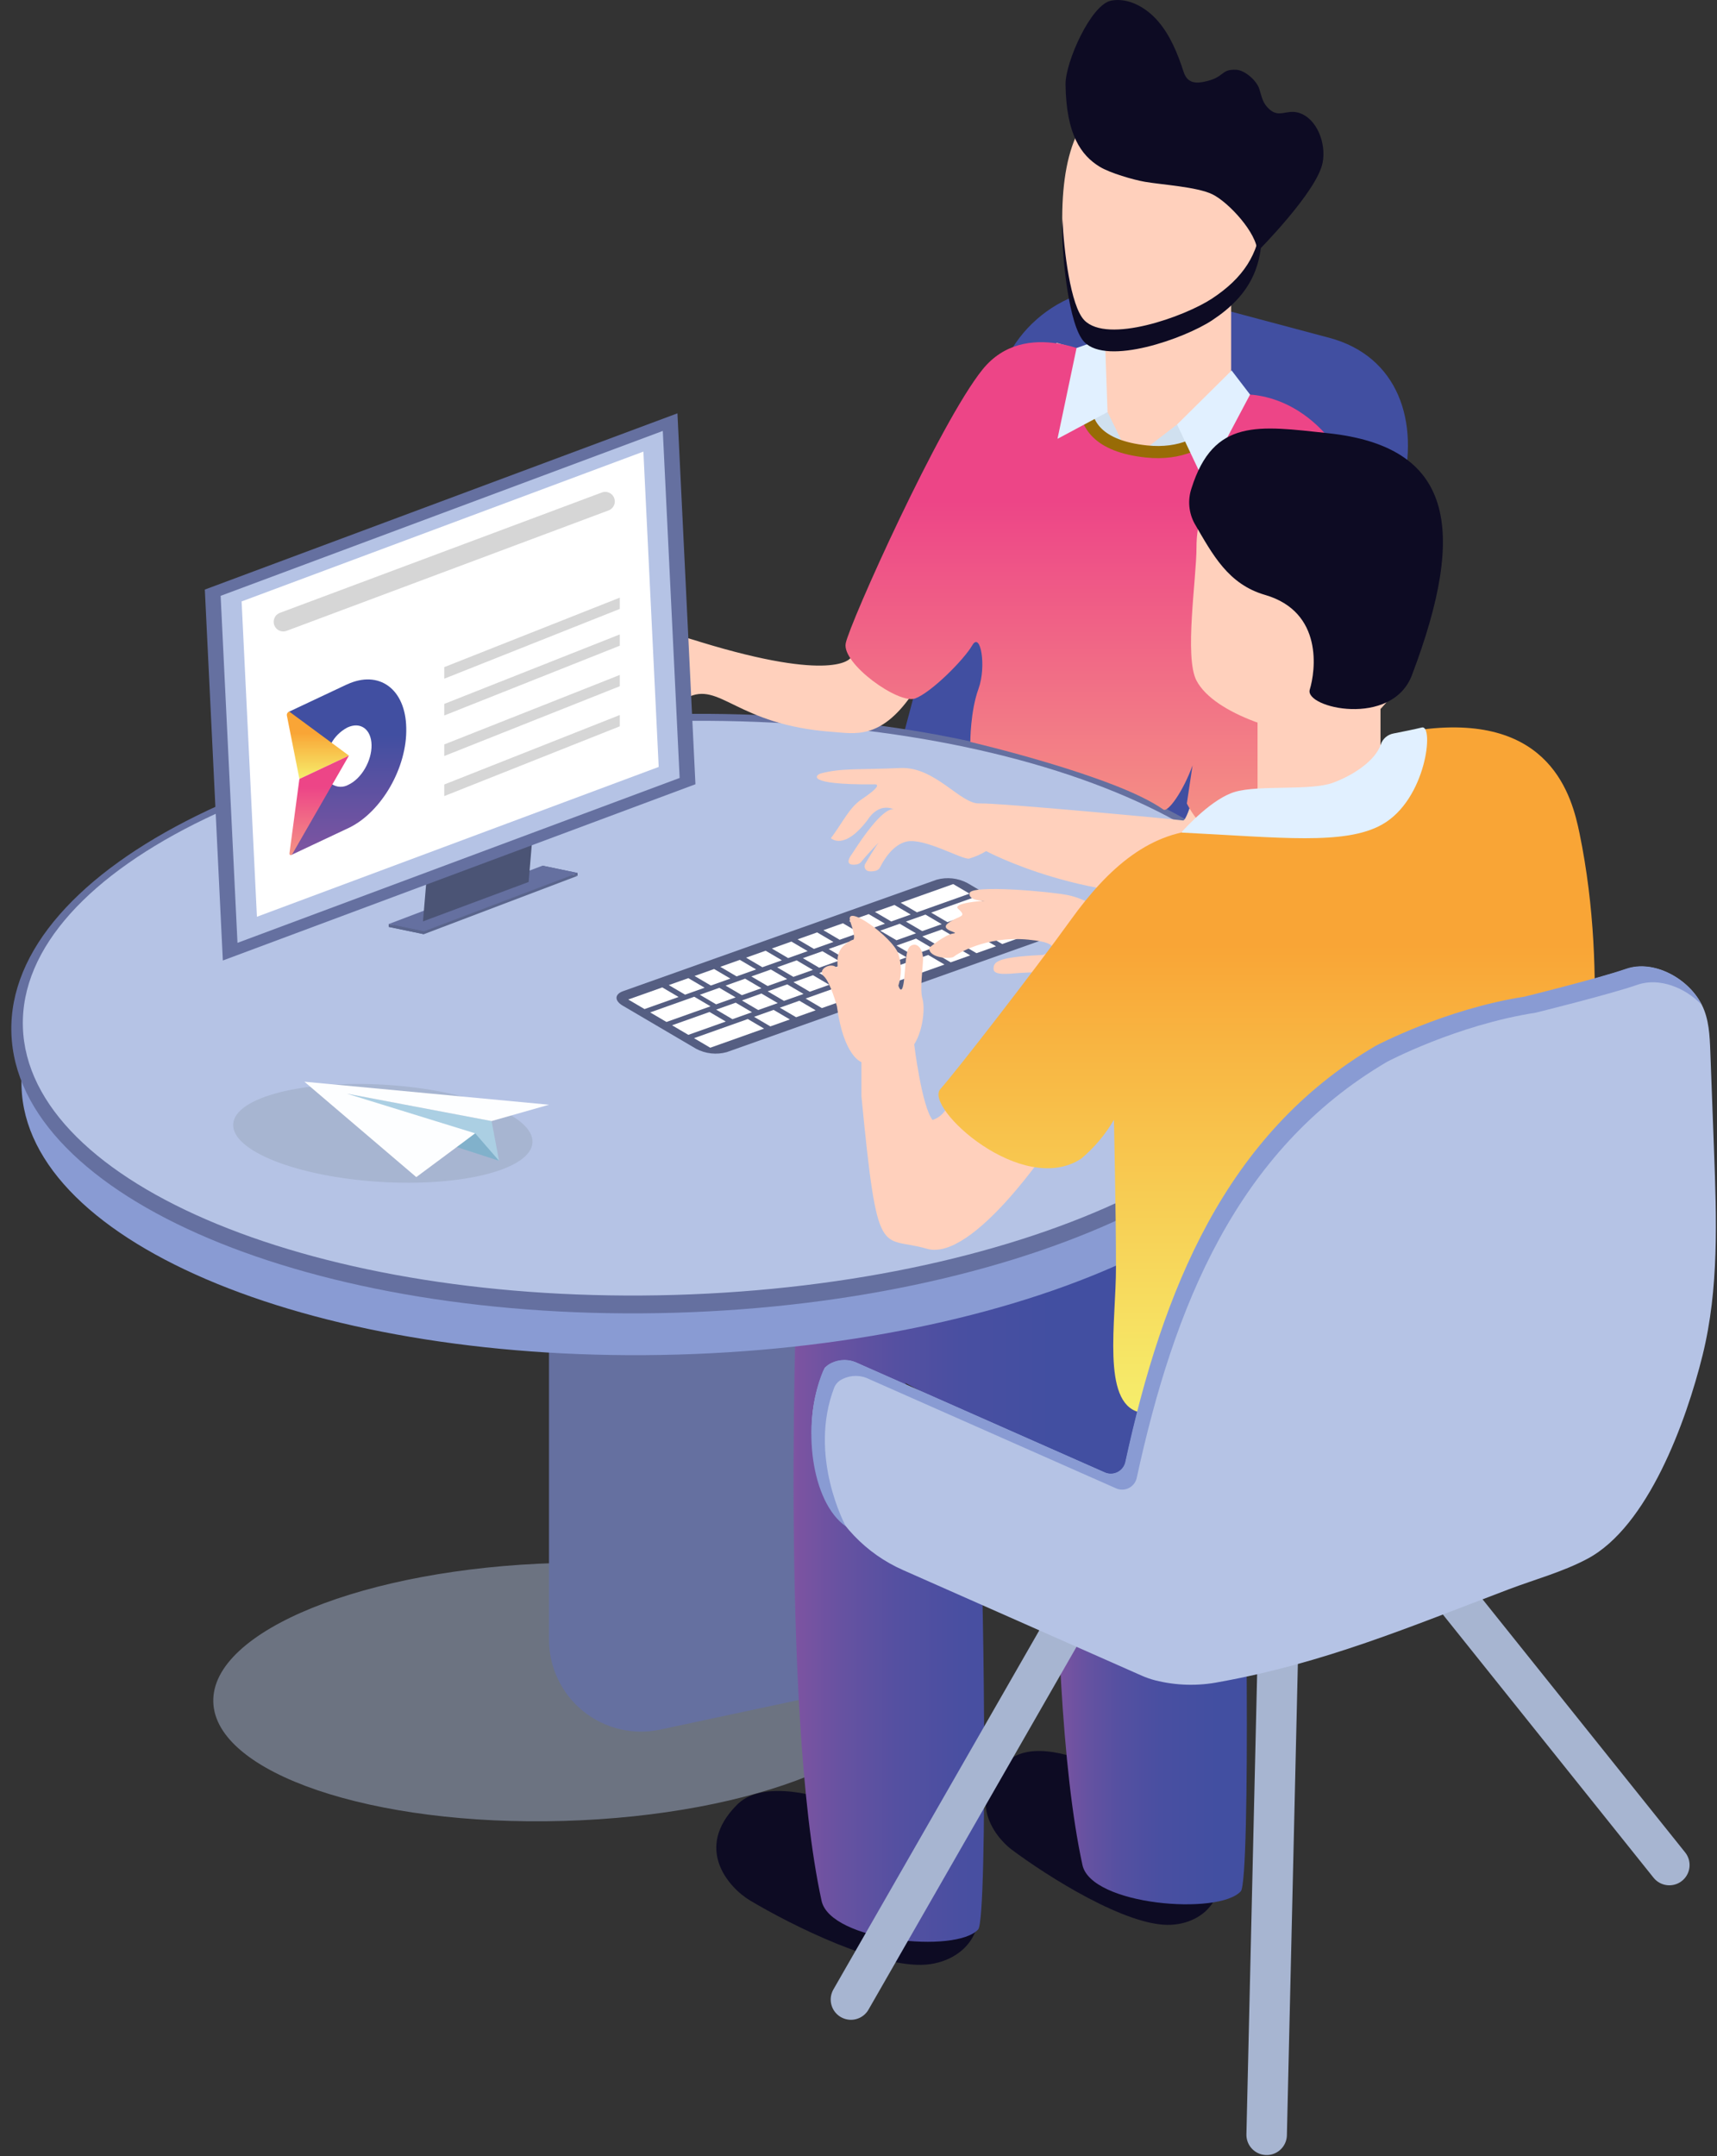 <svg width="525" height="659" viewBox="0 0 525 659" fill="none" xmlns="http://www.w3.org/2000/svg">
<rect x="0" y="0" width="525" height="659" fill="#333333" stroke="none"/>
<g clip-path="url(#clip0)">
<path opacity="0.5" d="M172.37 556.566C230.92 554.876 277.875 535.859 277.247 514.092C276.618 492.326 228.644 476.05 170.094 477.741C111.544 479.432 64.59 498.448 65.218 520.215C65.847 541.982 113.82 558.257 172.37 556.566Z" fill="#A7B5D1"/>
<path d="M262.219 515.761L201.865 528.648C197.765 529.523 193.521 529.471 189.444 528.495C185.367 527.519 181.56 525.644 178.301 523.007C175.042 520.37 172.413 517.038 170.608 513.254C168.802 509.471 167.865 505.332 167.865 501.139V305.305H262.222L262.219 515.761Z" fill="#6570A0"/>
<path d="M284.512 600.333C270.031 602.51 241.853 588.374 229.301 580.856C222.965 577.061 211.984 565.033 225.347 551.629C238.709 538.224 281.663 559.866 293.691 573.109C304.632 585.16 297.787 598.332 284.512 600.333Z" fill="#0D0B23"/>
<path d="M358.046 588.316C344.618 589.002 320.144 573.416 309.355 565.348C303.909 561.274 294.965 549.195 308.395 538.064C321.824 526.934 359.116 550.783 368.907 564.077C377.818 576.177 370.362 587.687 358.046 588.316Z" fill="#0D0B23"/>
<path d="M357.722 285.93L304.573 271.77C294.449 269.072 285.811 262.463 280.56 253.396C275.308 244.33 273.873 233.549 276.569 223.424L304.913 117.093C306.25 112.079 308.56 107.378 311.713 103.257C314.866 99.136 318.8 95.677 323.29 93.076C327.78 90.476 332.738 88.786 337.882 88.101C343.025 87.417 348.253 87.753 353.266 89.089L406.416 103.241C427.5 108.86 434.224 128.893 428.604 149.978L410.317 273.649C404.693 294.741 378.807 291.555 357.722 285.93Z" fill="#414FA1"/>
<path d="M376.437 71.66H337.85V123.504H376.437V71.66Z" fill="#FFD0BC"/>
<path d="M419.906 444.706L357.029 410.977C357.029 410.977 374.824 438.237 379.62 452.823C381.07 457.23 382.499 574.605 379.401 578.058C372.717 585.504 333.674 582.375 330.982 570.054C318.059 510.911 324.133 375.17 324.133 375.17L399.919 350.6" fill="url(#paint0_linear)"/>
<path d="M299.087 589.73C292.403 597.176 253.903 593.305 251.211 580.985C238.288 521.842 243.818 386.837 243.818 386.837L319.604 362.269L399.056 396.98L339.598 456.378L276.721 422.649C276.721 422.649 294.516 449.91 299.312 464.496C300.754 468.902 302.184 586.276 299.087 589.73Z" fill="url(#paint1_linear)"/>
<path d="M207.326 414.023C316.798 410.862 404.41 369.075 403.012 320.69C401.615 272.304 311.738 235.643 202.266 238.804C92.795 241.965 5.183 283.752 6.58 332.137C7.977 380.522 97.854 417.184 207.326 414.023Z" fill="#899BD3"/>
<path d="M206.332 401.243C316.892 398.018 405.325 354.466 403.851 303.967C402.378 253.468 311.557 215.145 200.997 218.37C90.438 221.596 2.005 265.148 3.478 315.647C4.952 366.146 95.772 404.469 206.332 401.243Z" fill="#6570A0"/>
<path d="M206.309 395.793C314.981 392.642 401.94 350.847 400.536 302.441C399.133 254.036 309.898 217.35 201.226 220.501C92.553 223.652 5.594 265.447 6.998 313.853C8.402 362.259 97.636 398.945 206.309 395.793Z" fill="#B5C3E5"/>
<path d="M413.91 449.513L510.426 570.054" stroke="#A7B5D1" stroke-width="12.377" stroke-linecap="round" stroke-linejoin="round"/>
<path d="M391.749 461.371L388.706 592.028L387.299 652.504" stroke="#A7B5D1" stroke-width="12.377" stroke-linecap="round" stroke-linejoin="round"/>
<path d="M349.042 456.256L260.19 611.16" stroke="#A7B5D1" stroke-width="12.377" stroke-linecap="round" stroke-linejoin="round"/>
<path d="M273.362 247.418C273.388 247.43 273.413 247.435 273.439 247.447C273.439 247.447 273.412 247.436 273.362 247.418Z" fill="#FFD0BC"/>
<path d="M364.215 245.572C364.215 245.572 362.551 250.986 361.718 250.777C360.885 250.568 305.294 245.363 299.46 245.572C293.625 245.782 285.934 234.261 275.308 234.746C262.322 235.339 257.409 234.695 250.948 236.412C249.57 236.783 245.646 239.901 267.187 239.743C267.187 239.743 271.097 239.183 263.44 244.322C259.734 246.809 257.831 251.115 254.071 256.19C254.071 256.19 258.032 260.2 265.313 250.568C265.313 250.568 268.408 245.168 273.359 247.417C273.385 247.425 273.41 247.434 273.435 247.445C273.409 247.433 273.385 247.428 273.359 247.417C272.74 247.206 269.695 246.639 260.527 260.978C260.527 260.978 257.365 264.887 261.907 264.224C262.472 264.138 262.984 263.846 263.344 263.403C266.439 259.629 272.482 253.533 272.974 253.042C274.112 252.493 275.32 252.099 276.563 251.871C276.563 251.871 272.824 251.835 272.303 252.354C269.489 256.099 266.896 260.005 264.537 264.052C264.441 264.227 264.38 264.42 264.359 264.62C264.337 264.819 264.355 265.021 264.411 265.213C264.467 265.405 264.561 265.585 264.686 265.741C264.812 265.897 264.967 266.027 265.143 266.124C265.291 266.204 265.451 266.26 265.617 266.288C266.33 266.385 267.055 266.339 267.751 266.155C268.05 266.079 268.33 265.939 268.57 265.744C268.809 265.548 269.003 265.303 269.138 265.025C270.105 263.066 272.888 258.217 277.183 257.227C282.597 255.978 294.255 262.847 296.338 262.431C298.163 261.897 299.911 261.127 301.537 260.142C301.537 260.142 332.975 277.006 370.869 273.05C370.869 273.05 378.781 265.137 381.904 249.939C385.026 234.741 364.215 245.572 364.215 245.572Z" fill="#FFD0BC"/>
<path d="M259.963 201.215C259.963 201.215 254.966 208.709 214.157 196.218C214.157 196.218 190.838 188.307 181.676 193.72C172.515 199.134 189.589 195.306 191.254 197.637C192.919 199.967 192.504 207.043 182.095 207.879C171.685 208.714 183.761 223.702 183.761 223.702C183.761 223.702 200.47 218.248 210 213.291C220.15 208.012 225.04 221.584 254.559 223.702C261.202 224.18 269.133 226.2 278.71 212.46C288.288 198.72 259.963 201.215 259.963 201.215Z" fill="#FFD0BC"/>
<path d="M295.823 269.915C292.935 268.372 289.563 268 286.409 268.878L190.521 302.949C187.888 303.884 187.835 305.865 190.397 307.373L212.815 320.543C215.703 322.086 219.074 322.457 222.229 321.58L318.114 287.509C320.747 286.574 320.801 284.593 318.238 283.086L295.823 269.915Z" fill="#555E82"/>
<path d="M202.507 301.804L192.098 305.502L197.076 308.427L207.485 304.728L202.507 301.804Z" fill="white"/>
<path d="M215.447 301.896L210.469 298.972L204.494 301.094L209.473 304.019L215.447 301.896Z" fill="white"/>
<path d="M223.328 299.105L218.35 296.18L212.375 298.303L217.353 301.228L223.328 299.105Z" fill="white"/>
<path d="M231.199 296.308L226.221 293.384L220.246 295.506L225.225 298.431L231.199 296.308Z" fill="white"/>
<path d="M239.08 293.511L234.102 290.586L228.127 292.709L233.105 295.634L239.08 293.511Z" fill="white"/>
<path d="M246.961 290.714L241.983 287.789L236.008 289.912L240.986 292.836L246.961 290.714Z" fill="white"/>
<path d="M254.832 287.91L249.854 284.985L243.879 287.108L248.857 290.033L254.832 287.91Z" fill="white"/>
<path d="M262.713 285.119L257.735 282.194L251.76 284.317L256.738 287.242L262.713 285.119Z" fill="white"/>
<path d="M270.594 282.322L265.615 279.397L259.641 281.52L264.619 284.445L270.594 282.322Z" fill="white"/>
<path d="M278.474 279.525L273.496 276.6L267.522 278.723L272.5 281.647L278.474 279.525Z" fill="white"/>
<path d="M219.955 301.925L213.98 304.048L218.959 306.972L224.933 304.85L219.955 301.925Z" fill="white"/>
<path d="M227.836 299.128L221.861 301.25L226.839 304.175L232.814 302.052L227.836 299.128Z" fill="white"/>
<path d="M235.707 296.327L229.732 298.449L234.711 301.374L240.685 299.251L235.707 296.327Z" fill="white"/>
<path d="M243.588 293.533L237.613 295.656L242.591 298.581L248.566 296.458L243.588 293.533Z" fill="white"/>
<path d="M251.469 290.737L245.494 292.86L250.472 295.784L256.447 293.662L251.469 290.737Z" fill="white"/>
<path d="M259.35 287.94L253.375 290.062L258.348 292.985L264.323 290.862L259.35 287.94Z" fill="white"/>
<path d="M267.221 285.142L261.246 287.265L266.224 290.19L272.199 288.067L267.221 285.142Z" fill="white"/>
<path d="M275.101 282.34L269.127 284.463L274.105 287.388L280.08 285.265L275.101 282.34Z" fill="white"/>
<path d="M282.973 279.548L276.998 281.671L281.976 284.595L287.951 282.473L282.973 279.548Z" fill="white"/>
<path d="M223.958 311.515L229.932 309.392L224.954 306.467L218.98 308.59L223.958 311.515Z" fill="white"/>
<path d="M231.829 308.717L237.803 306.595L232.825 303.67L226.851 305.793L231.829 308.717Z" fill="white"/>
<path d="M239.71 305.92L245.684 303.797L240.706 300.873L234.732 302.995L239.71 305.92Z" fill="white"/>
<path d="M247.591 303.123L253.565 301L248.587 298.075L242.613 300.198L247.591 303.123Z" fill="white"/>
<path d="M255.472 300.326L261.446 298.203L256.468 295.278L250.493 297.401L255.472 300.326Z" fill="white"/>
<path d="M263.343 297.53L269.317 295.407L264.339 292.482L258.365 294.605L263.343 297.53Z" fill="white"/>
<path d="M271.224 294.733L277.198 292.61L272.22 289.685L266.245 291.808L271.224 294.733Z" fill="white"/>
<path d="M279.104 291.935L285.079 289.813L280.101 286.888L274.126 289.011L279.104 291.935Z" fill="white"/>
<path d="M286.976 289.138L292.95 287.015L287.972 284.091L281.997 286.213L286.976 289.138Z" fill="white"/>
<path d="M230.564 310.792L235.542 313.717L241.517 311.594L236.539 308.669L230.564 310.792Z" fill="white"/>
<path d="M238.445 307.995L243.423 310.919L249.398 308.797L244.419 305.872L238.445 307.995Z" fill="white"/>
<path d="M275.938 294.684L269.96 296.807L268.06 297.482L262.082 299.604L260.182 300.279L254.204 302.402L252.304 303.076L246.326 305.199L251.304 308.125L288.795 294.814L283.816 291.888L275.938 294.684Z" fill="white"/>
<path d="M285.711 291.213L290.689 294.137L296.663 292.015L291.685 289.09L285.711 291.213Z" fill="white"/>
<path d="M293.591 288.416L298.57 291.341L304.544 289.218L299.566 286.294L293.591 288.416Z" fill="white"/>
<path d="M311.564 282.032L301.463 285.622L306.441 288.547L316.542 284.958L311.564 282.032Z" fill="white"/>
<path d="M286.029 276.841L296.438 273.143L291.46 270.218L281.368 273.808L275.393 275.93L280.371 278.855L286.029 276.841Z" fill="white"/>
<path d="M212.28 304.654L198.799 309.44L203.778 312.364L217.256 307.578L212.28 304.654Z" fill="white"/>
<path d="M216.941 309.309L205.49 313.378L210.469 316.302L221.919 312.234L216.941 309.309Z" fill="white"/>
<path d="M289.694 281.859L303.147 277.082L298.167 274.159L284.715 278.935L289.694 281.859Z" fill="white"/>
<path d="M212.192 317.315L217.17 320.238L233.631 314.392L228.653 311.469L212.192 317.315Z" fill="white"/>
<path d="M290.004 283.371L294.98 286.301L309.832 281.023L304.854 278.099L290.004 283.371Z" fill="white"/>
<path d="M385.817 122.765C381.732 142.134 364.372 153.807 347.035 148.838C329.698 143.868 318.95 124.138 323.031 104.769" fill="#FFD0BC"/>
<path d="M338.652 125.955L345.831 140.575L359.905 129.749L367.068 138.908L357.144 148.901L330.598 139.324L329.176 129.746L338.652 125.955Z" fill="#D0E0EF"/>
<path d="M410.791 139.989C397.052 117.919 378.363 120.64 378.363 120.64C378.363 120.64 372.195 138.825 351.036 136.619C321.053 133.496 336.045 109.174 336.045 109.174C336.045 109.174 313.559 96.681 300.442 112.921C287.324 129.162 259.844 190.373 258.593 196.619C257.341 202.865 274.833 215.358 279.83 213.484C284.826 211.61 294.758 201.617 297.282 197.244C299.805 192.871 301.686 203.66 299.188 210.532C296.69 217.404 296.689 226.771 296.689 226.771C296.689 226.771 341.148 237.135 355.728 247.441C357.102 248.412 361.781 241.872 364.64 233.941L362.895 245.576C362.895 245.576 371.223 263.235 384.549 254.488C397.874 245.741 424.532 162.059 410.791 139.989Z" fill="url(#paint2_linear)"/>
<path d="M377.891 122.014C377.891 122.014 371.724 140.198 350.564 137.993C320.582 134.87 335.574 110.547 335.574 110.547" stroke="#986B06" stroke-width="3.713" stroke-miterlimit="10"/>
<path d="M337.85 103.322L338.648 125.955L323.345 134.124L329.175 106.363L337.85 103.322Z" fill="#E1F0FF"/>
<path d="M376.589 113.237L359.906 129.748L368.137 147.167L382.226 120.603L376.589 113.237Z" fill="#E1F0FF"/>
<path d="M348.138 296.1C348.138 296.1 338.3 294.538 335.802 295.007C333.303 295.476 330.024 297.662 325.652 297.35C321.077 297.063 316.487 297.073 311.913 297.381C308.324 297.662 303.793 298.23 303.793 296.151C303.793 294.071 304.574 292.509 318.939 291.884C318.939 291.884 327.527 288.448 314.41 287.201C301.292 285.953 292.392 291.736 291.612 292.435C290.832 293.134 283.961 292.979 284.118 289.699C284.118 289.699 288.959 285.639 291.457 285.327C293.956 285.015 286.773 284.39 290.051 282.047C293.33 279.704 295.881 280.382 293.022 277.831C290.918 275.959 300.518 275.334 301.299 275.334C302.08 275.334 295.99 275.645 296.457 272.99C296.923 270.336 321.441 272.521 326.594 273.609C331.747 274.697 335.964 277.67 337.994 277.825C340.023 277.98 364.54 275.795 368.912 276.108C373.284 276.421 348.138 296.1 348.138 296.1Z" fill="#FFD0BC"/>
<path d="M384.456 54.566C388.18 73.4 384.5 84.709 370.586 93.858C362.169 99.393 338.634 107.774 331.54 100.468C326.743 95.525 324.764 74.13 324.796 66.367C324.886 44.063 331.406 29.625 347.881 26.366C364.356 23.107 380.73 35.733 384.456 54.566Z" fill="#FFD0BC"/>
<path d="M384.435 76.937C384.435 76.937 402.614 58.724 404.401 49.78C405.599 43.773 402.619 36.078 397.035 34.456C393.377 33.394 391.127 36.106 388.147 33.414C386.127 31.589 385.892 29.948 385.078 27.261C384.265 24.574 380.574 21.461 378.052 21.327C372.977 21.059 374.773 23.773 367.745 25.075C364.984 25.587 362.89 24.971 361.928 22.011C360.115 16.431 357.843 10.834 354.082 6.473C350.321 2.113 344.799 -0.819 339.701 0.205C333.558 1.443 325.7 19.06 325.802 25.854C326.034 41.078 330.485 47.477 336.316 51.004C339.416 52.879 346.505 54.951 350.075 55.57C355.231 56.464 365.944 57.094 370.658 59.367C375.686 61.792 384.438 71.355 384.438 76.943" fill="#0D0B23"/>
<path d="M370.587 91.265C362.17 96.8 338.635 105.179 331.542 97.874C327.3 93.504 325.263 76.278 324.869 66.98C324.828 68.111 324.801 69.259 324.796 70.435C324.765 78.198 326.744 99.595 331.54 104.536C338.634 111.838 362.168 103.464 370.586 97.926C382.14 90.328 386.633 81.234 385.686 67.585C384.875 77.659 380.153 84.971 370.587 91.265Z" fill="#0D0B23"/>
<path d="M321.691 349.196C321.691 349.196 297.539 385.84 283.382 381.676C269.225 377.513 268.391 386.673 263.394 335.038V324.627C263.394 324.627 257.98 322.962 255.898 307.554C255.898 307.554 253.918 300.241 251.889 298.368C249.861 296.494 253.529 294.229 255.479 295.479C257.428 296.729 253.449 290.56 260.631 287.28C260.631 287.28 262.117 287.826 260.012 281.736C257.908 275.647 272.973 286.421 274.692 291.574C275.709 294.721 275.709 298.108 274.692 301.255C274.692 301.255 275.863 305.159 276.487 298.99C277.11 292.821 276.956 289.46 278.986 288.841C281.015 288.222 282.238 290.793 282.238 293.082C282.238 295.372 281.196 302.452 282.029 305.159C282.862 307.866 282.341 314.735 279.531 319.212C279.531 319.212 281.821 338.158 285.153 342.323C286.322 341.934 287.378 341.266 288.23 340.377C289.083 339.488 289.706 338.405 290.046 337.221C291.19 333.165 322.943 332.332 321.691 349.196Z" fill="#FFD0BC"/>
<path d="M434.925 222.97C434.925 222.97 386.829 253.577 369.34 253.577C351.851 253.577 338.733 265.444 327.491 281.054C316.249 296.665 292.513 327.276 287.513 332.898C282.512 338.52 312.496 366.002 330.61 354.135C334.596 350.78 337.977 346.766 340.605 342.267C340.605 342.267 341.23 370.376 341.23 387.24C341.23 404.104 336.857 428.465 348.101 431.588C359.344 434.711 484.733 343.542 484.733 343.542C484.733 343.542 492.324 299.953 482.955 254.651C480.688 243.675 474.276 217.979 434.925 222.97Z" fill="url(#paint3_linear)"/>
<path d="M524.089 351.616C523.71 341.527 523.331 331.438 522.954 321.35C522.773 316.523 522.552 311.535 520.404 307.212C516.369 299.087 505.695 293.273 497.282 296.185C488.642 299.177 466.136 304.726 466.136 304.726C441.986 308.474 420.748 319.716 420.748 319.716C374.645 346.754 355.554 394.558 344.171 446.91C344.026 447.571 343.735 448.192 343.32 448.728C342.906 449.263 342.377 449.7 341.773 450.006C341.169 450.312 340.504 450.481 339.827 450.498C339.15 450.516 338.478 450.383 337.858 450.109L261.5 416.348C259.939 415.747 258.242 415.591 256.598 415.897C254.954 416.203 253.426 416.959 252.185 418.08C249.697 423.708 248.341 429.771 248.195 435.922C248.05 442.074 249.118 448.194 251.338 453.933C253.558 459.672 256.887 464.917 261.134 469.369C265.381 473.822 270.464 477.394 276.092 479.881L349.148 512.186C350.444 512.758 351.786 513.224 353.158 513.579C359.617 515.218 366.362 515.391 372.897 514.082C404.954 508.308 430.847 497.323 461.302 485.782C469.361 482.727 477.773 480.488 485.382 476.441C503.889 466.594 515.567 434.546 520.599 414.195C525.63 393.845 524.876 372.571 524.089 351.616Z" fill="#B5C3E5"/>
<path d="M258.622 466.525C248.092 459.223 244.883 435.521 251.611 419.16C251.952 418.31 252.547 417.585 253.313 417.083C254.507 416.324 255.862 415.855 257.27 415.714C258.677 415.573 260.098 415.765 261.419 416.272L337.777 450.034C338.058 450.158 338.351 450.254 338.651 450.32C339.237 450.448 339.842 450.46 340.433 450.354C341.023 450.248 341.587 450.027 342.092 449.703C342.597 449.38 343.033 448.96 343.376 448.467C343.719 447.975 343.961 447.42 344.089 446.834C355.476 394.478 374.563 346.679 420.666 319.64C420.666 319.64 441.904 308.398 466.055 304.65C466.055 304.65 488.56 299.102 497.201 296.11C505.609 293.199 516.276 299.005 520.316 307.126C515.228 301.789 507.271 298.709 500.685 300.992C492.045 303.983 469.539 309.532 469.539 309.532C445.389 313.28 424.15 324.522 424.15 324.522C378.048 351.56 358.957 399.364 347.573 451.716C347.428 452.377 347.138 452.998 346.723 453.534C346.309 454.069 345.78 454.506 345.176 454.812C344.572 455.119 343.907 455.287 343.23 455.304C342.553 455.322 341.88 455.189 341.261 454.915L264.906 421.151C263.586 420.644 262.165 420.453 260.758 420.593C259.351 420.734 257.996 421.202 256.802 421.961C256.053 422.483 255.463 423.203 255.098 424.041C246.959 445.174 258.622 466.525 258.622 466.525Z" fill="#899BD3"/>
<path d="M422.111 209.646H384.516V247.241H422.111V209.646Z" fill="#FFD0BC"/>
<path d="M422.21 227.487C422.509 226.641 423.027 225.89 423.712 225.31C424.396 224.73 425.222 224.341 426.105 224.184C428.868 223.647 432.597 222.898 434.762 222.356C438.509 221.419 436.196 244.365 422.581 252.026C411.255 258.398 391.405 255.968 361.508 254.49C361.488 254.49 361.468 254.486 361.449 254.478C361.431 254.47 361.414 254.459 361.4 254.444C361.386 254.43 361.375 254.413 361.368 254.394C361.36 254.375 361.357 254.355 361.357 254.335C361.357 254.299 361.371 254.264 361.394 254.236C362.788 252.683 370.791 244.023 377.608 242.034C385.103 239.848 400.719 241.768 407.59 239.245C413.479 237.083 420.515 232.644 422.21 227.487Z" fill="#E1F0FF"/>
<path d="M434.646 181.837C434.646 205.642 421.021 224.941 404.217 224.941C394.212 224.941 371.393 218.58 365.847 208.025C362.076 200.846 365.847 176.922 365.847 167.286C365.847 143.481 387.412 138.734 404.217 138.734C421.021 138.734 434.646 158.028 434.646 181.837Z" fill="#FFD0BC"/>
<path d="M364.323 149.248C363.719 151.028 363.495 152.916 363.666 154.788C363.836 156.661 364.397 158.476 365.313 160.119C370.815 169.571 375.547 178.568 386.8 181.833C404.747 187.044 402.205 205.172 400.484 210.771C398.764 216.371 425.588 222.514 431.722 206.351C448.966 160.927 443.927 136.485 406.147 132.416C384.764 130.114 371.081 127.811 364.323 149.248Z" fill="#0D0B23"/>
<path d="M162.809 349.242C163.317 341.051 143.245 333.141 117.976 331.575C92.708 330.008 71.812 335.378 71.304 343.568C70.796 351.759 90.869 359.669 116.137 361.235C141.406 362.802 162.302 357.432 162.809 349.242Z" fill="#A7B5D1"/>
<path d="M150.303 342.657L106.057 334.278L134.507 347.461L152.594 354.792L150.303 342.657Z" fill="#ABCFE3"/>
<path d="M167.878 337.658L93.07 330.62L127.287 359.78L145.297 346.405L106.05 334.275L150.296 342.655L167.878 337.658Z" fill="#FDFEFF"/>
<path d="M145.298 346.405L152.588 354.793L139.727 350.617L145.298 346.405Z" fill="#81B1CB"/>
<path d="M165.864 264.591L176.602 266.819V267.692L165.864 265.464V264.591Z" fill="#5A658C"/>
<path d="M176.608 267.698L129.598 285.537L118.859 283.31L165.869 265.47L176.608 267.698Z" fill="#5A658C"/>
<path d="M176.608 266.824L129.598 284.664L118.859 282.436L165.869 264.596L176.608 266.824Z" fill="#6570A0"/>
<path d="M161.636 269.577L129.332 281.621L131.477 256.275L163.781 244.231L161.636 269.577Z" fill="#4B5475"/>
<path d="M212.642 239.704L68.135 293.577L62.63 180.201L207.138 126.334L212.642 239.704Z" fill="#6570A0"/>
<path d="M207.812 237.782L72.615 288.182L67.465 182.117L202.661 131.716L207.812 237.782Z" fill="#B5C3E5"/>
<path d="M118.85 282.431L129.588 284.659V285.531L118.85 283.303V282.431Z" fill="#5A658C"/>
<path d="M201.407 234.413L78.555 280.209L73.876 183.828L196.727 138.032L201.407 234.413Z" fill="white"/>
<path d="M184.012 150.537L85.591 187.313C85.03 187.522 84.546 187.898 84.205 188.39C83.864 188.881 83.681 189.466 83.681 190.064C83.681 190.538 83.795 191.005 84.015 191.425C84.234 191.845 84.552 192.205 84.942 192.476C85.331 192.746 85.779 192.918 86.25 192.977C86.72 193.036 87.197 192.981 87.641 192.816L186.115 155.996C186.665 155.783 187.138 155.409 187.471 154.924C187.805 154.438 187.984 153.862 187.985 153.273C187.985 152.798 187.87 152.33 187.649 151.91C187.429 151.49 187.109 151.129 186.718 150.86C186.327 150.591 185.876 150.421 185.405 150.365C184.933 150.308 184.455 150.368 184.012 150.537Z" fill="#D6D6D6"/>
<path d="M135.839 203.906L189.508 182.669V186.116L135.839 207.445V203.906Z" fill="#D6D6D6"/>
<path d="M135.839 215.148L189.508 193.911V197.358L135.839 218.688V215.148Z" fill="#D6D6D6"/>
<path d="M135.839 239.782L189.508 218.545V221.997L135.839 243.327V239.782Z" fill="#D6D6D6"/>
<path d="M135.839 227.536L189.508 206.299V209.746L135.839 231.076V227.536Z" fill="#D6D6D6"/>
<path d="M105.968 209.248L88.138 217.644L101.229 227.299C102.363 225.192 104.102 223.472 106.222 222.361C110.211 220.49 113.524 222.889 113.606 227.719C113.688 232.55 110.543 237.965 106.562 239.849C105.78 240.295 104.889 240.514 103.989 240.481C103.089 240.449 102.216 240.165 101.469 239.663L88.986 261.361L106.816 252.964C116.75 248.089 124.515 234.496 124.217 222.496C124.021 210.576 115.888 204.631 106.051 209.22L105.968 209.248Z" fill="url(#paint4_linear)"/>
<path d="M101.214 226.911L88.613 217.62C88.397 217.46 88.052 217.62 87.844 217.976C87.721 218.175 87.671 218.411 87.703 218.643L91.549 238.085L106.695 230.951L101.214 226.911Z" fill="url(#paint5_linear)"/>
<path d="M99.115 234.526L91.543 238.092L88.514 260.784C88.463 261.167 88.66 261.422 88.954 261.352C89.059 261.319 89.155 261.266 89.238 261.195C89.322 261.124 89.39 261.037 89.44 260.94L101.46 240.046L106.687 230.96L99.115 234.526Z" fill="url(#paint6_linear)"/>
</g>
<defs>
<linearGradient id="paint0_linear" x1="322.707" y1="466.326" x2="419.906" y2="466.326" gradientUnits="userSpaceOnUse">
<stop stop-color="#7F54A1"/>
<stop offset="0.01" stop-color="#7B53A1"/>
<stop offset="0.097" stop-color="#6652A1"/>
<stop offset="0.2" stop-color="#5550A1"/>
<stop offset="0.327" stop-color="#494FA1"/>
<stop offset="0.505" stop-color="#424FA1"/>
<stop offset="1" stop-color="#414FA1"/>
</linearGradient>
<linearGradient id="paint1_linear" x1="242.642" y1="477.891" x2="399.056" y2="477.891" gradientUnits="userSpaceOnUse">
<stop stop-color="#7F54A1"/>
<stop offset="0.01" stop-color="#7B53A1"/>
<stop offset="0.097" stop-color="#6652A1"/>
<stop offset="0.2" stop-color="#5550A1"/>
<stop offset="0.327" stop-color="#494FA1"/>
<stop offset="0.505" stop-color="#424FA1"/>
<stop offset="1" stop-color="#414FA1"/>
</linearGradient>
<linearGradient id="paint2_linear" x1="336.574" y1="104.585" x2="336.574" y2="256.92" gradientUnits="userSpaceOnUse">
<stop offset="0.318" stop-color="#ED4587"/>
<stop offset="1" stop-color="#F59485"/>
</linearGradient>
<linearGradient id="paint3_linear" x1="387.297" y1="222.334" x2="387.297" y2="431.666" gradientUnits="userSpaceOnUse">
<stop offset="0.318" stop-color="#F9A536"/>
<stop offset="1" stop-color="#F6EE6C"/>
</linearGradient>
<linearGradient id="paint4_linear" x1="106.182" y1="207.67" x2="106.182" y2="261.361" gradientUnits="userSpaceOnUse">
<stop offset="0.318" stop-color="#414FA1"/>
<stop offset="0.999" stop-color="#7F54A1"/>
</linearGradient>
<linearGradient id="paint5_linear" x1="97.194" y1="217.558" x2="97.194" y2="238.085" gradientUnits="userSpaceOnUse">
<stop offset="0.318" stop-color="#F9A536"/>
<stop offset="1" stop-color="#F6EE6C"/>
</linearGradient>
<linearGradient id="paint6_linear" x1="97.597" y1="230.96" x2="97.597" y2="261.364" gradientUnits="userSpaceOnUse">
<stop offset="0.318" stop-color="#ED4587"/>
<stop offset="1" stop-color="#F59485"/>
</linearGradient>
<clipPath id="clip0">
<rect width="523.843" height="658.835" fill="white" transform="translate(0.811)"/>
</clipPath>
</defs>
</svg>
